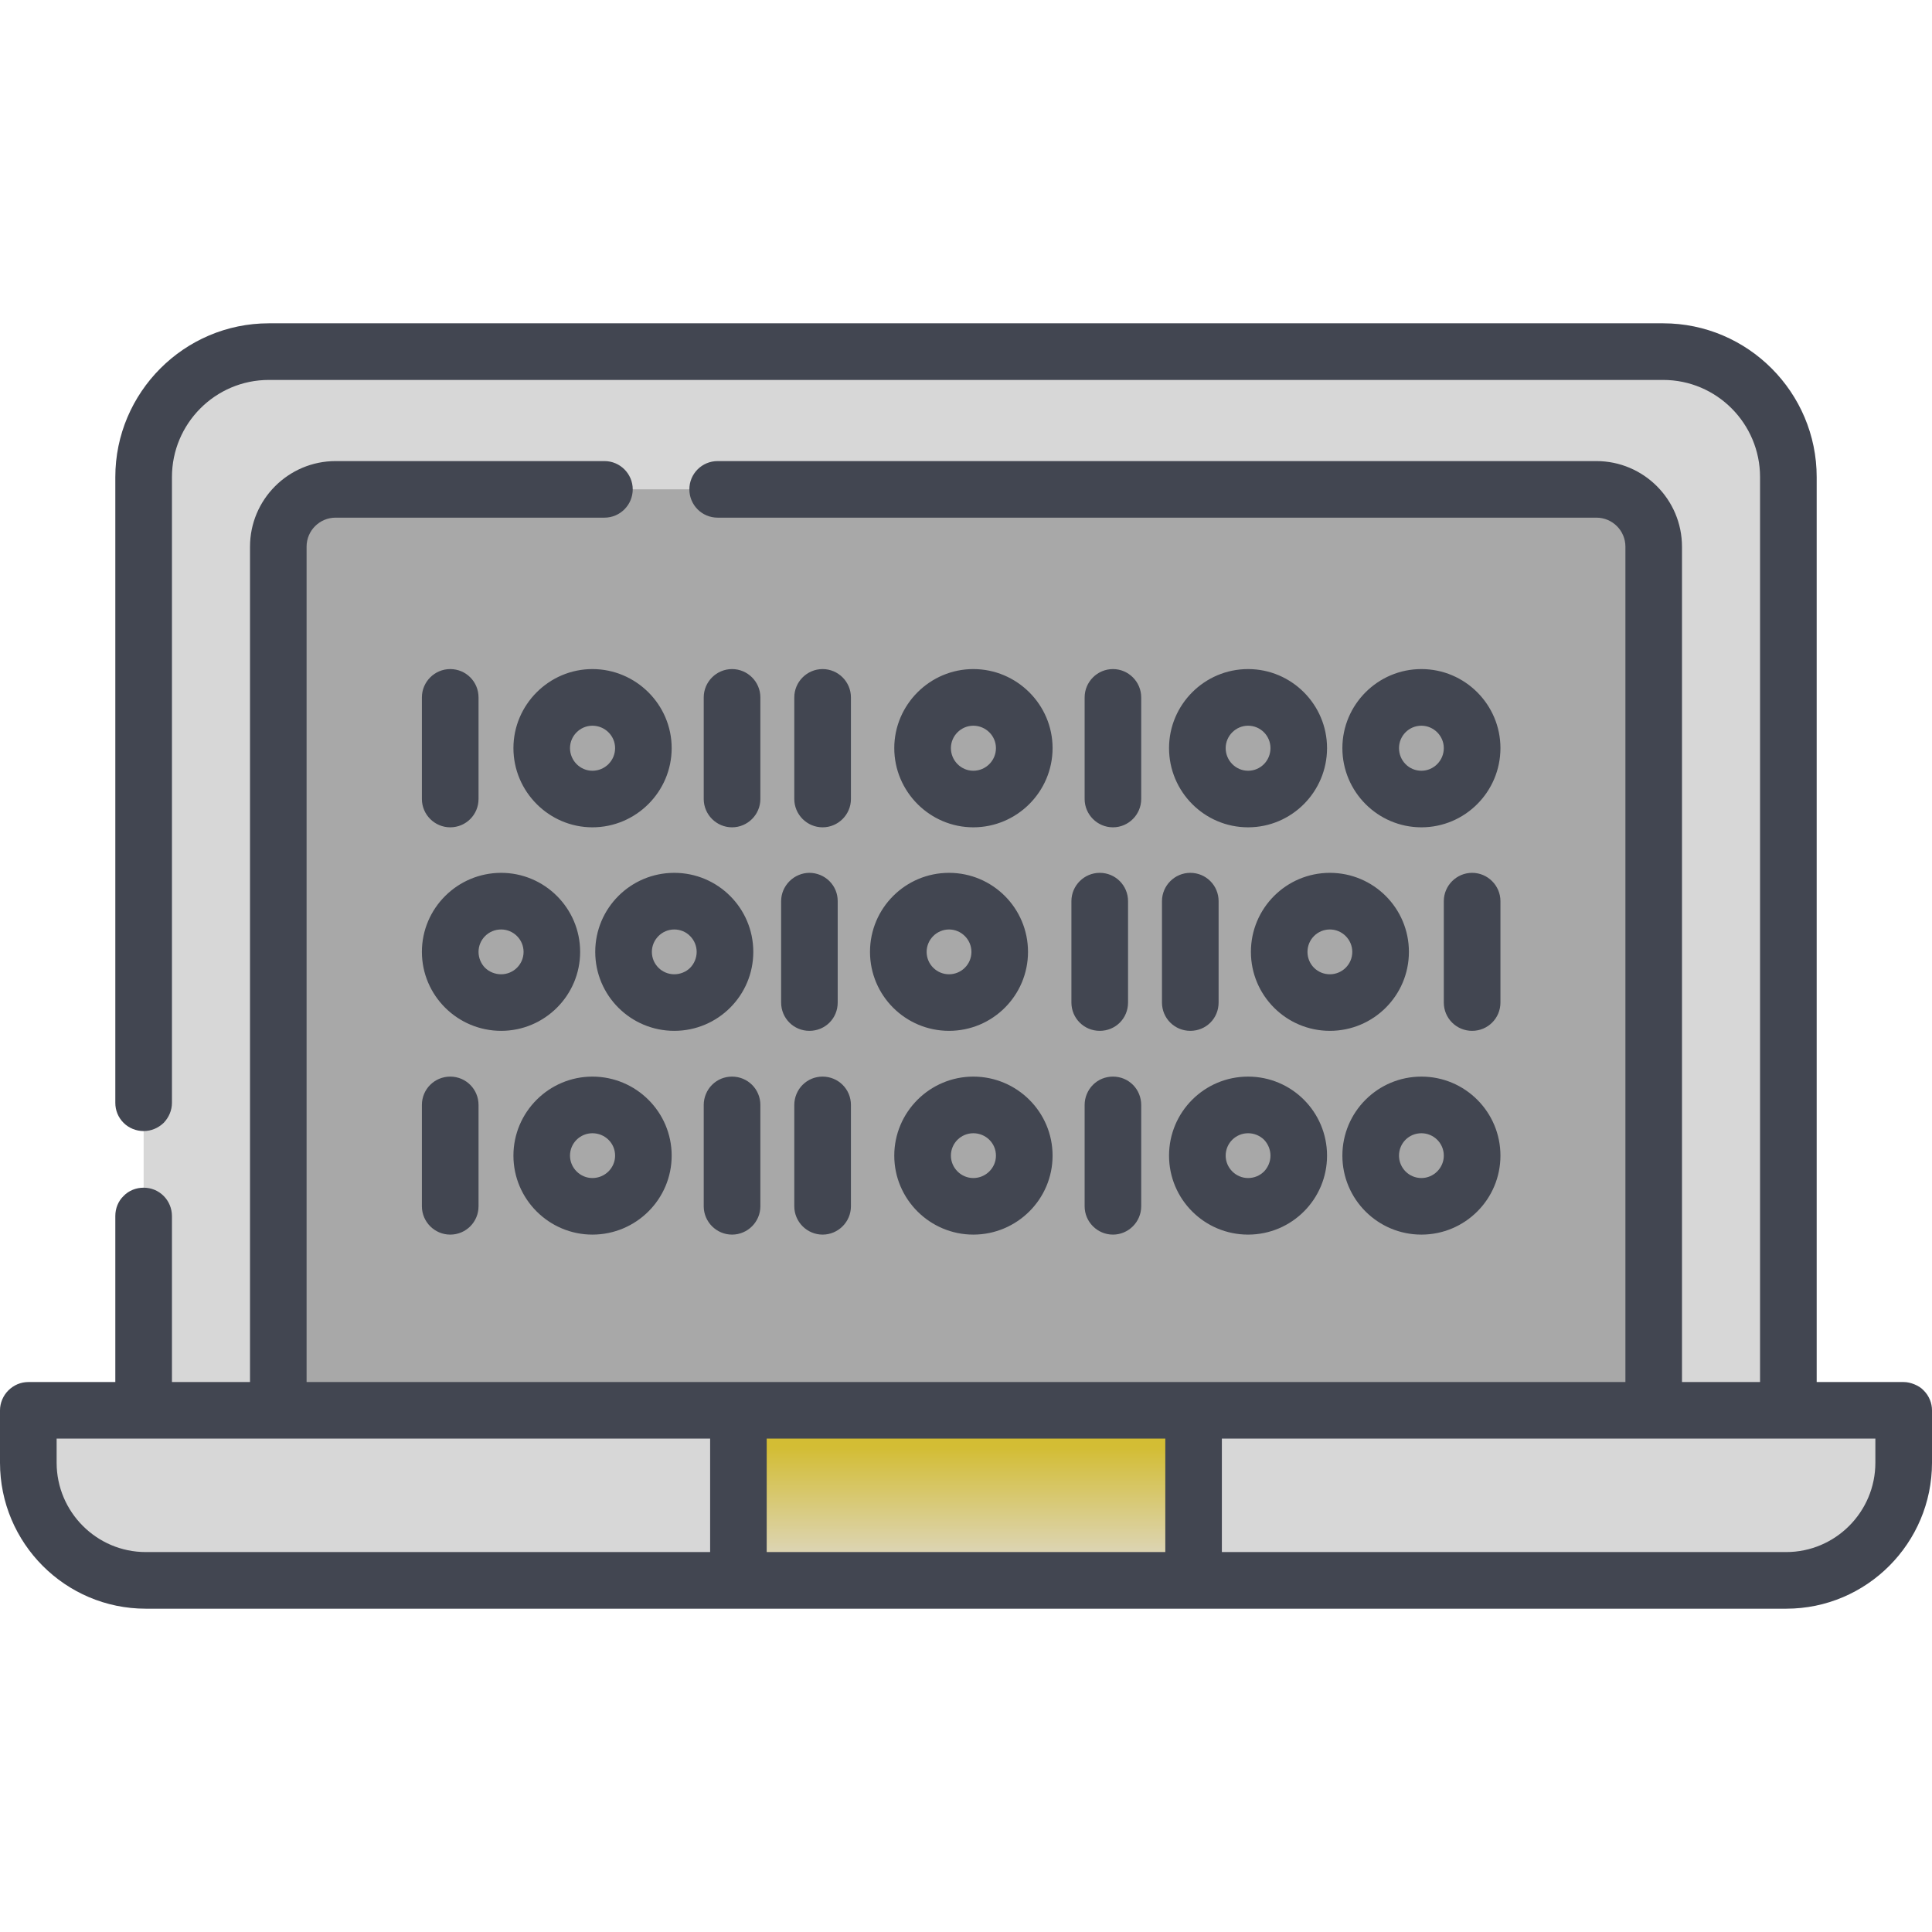 <?xml version="1.0" encoding="UTF-8"?>
<svg xmlns="http://www.w3.org/2000/svg" xmlns:xlink="http://www.w3.org/1999/xlink" width="32px" height="32px" viewBox="0 0 32 32" version="1.1">
  <defs>
    <linearGradient id="linear0" gradientUnits="userSpaceOnUse" x1="256.006" y1="373.781" x2="256.006" y2="418.786" gradientTransform="matrix(0.062,0,0,0.062,0,0)">
      <stop offset="0.286" style="stop-color:rgb(82.745%,74.118%,20.392%);stop-opacity:1;"></stop>
      <stop offset="1" style="stop-color:rgb(87.059%,84.706%,77.647%);stop-opacity:1;"></stop>
    </linearGradient>
  </defs>
  <g id="surface1">
    <path style=" stroke:none;fill-rule:nonzero;fill:rgb(84.314%,84.314%,84.314%);fill-opacity:1;" d="M 29.586 26.176 L 2.414 26.176 C 1.34 26.176 0.469 25.301 0.469 24.227 L 0.469 23.359 L 31.531 23.359 L 31.531 24.227 C 31.531 25.301 30.66 26.176 29.586 26.176 Z M 29.586 26.176 "></path>
    <path style=" stroke:none;fill-rule:nonzero;fill:rgb(84.314%,84.314%,84.314%);fill-opacity:1;" d="M 29.656 23.359 L 29.656 24.227 C 29.656 25.301 28.785 26.176 27.711 26.176 L 29.586 26.176 C 30.66 26.176 31.531 25.301 31.531 24.227 L 31.531 23.359 Z M 29.656 23.359 "></path>
    <path style=" stroke:none;fill-rule:nonzero;fill:url(#linear0);" d="M 12.23 23.359 L 19.77 23.359 L 19.77 26.176 L 12.23 26.176 Z M 12.23 23.359 "></path>
    <path style=" stroke:none;fill-rule:nonzero;fill:rgb(84.314%,84.314%,84.314%);fill-opacity:1;" d="M 29.621 23.359 L 2.379 23.359 L 2.379 7.902 C 2.379 6.754 3.309 5.824 4.453 5.824 L 27.547 5.824 C 28.691 5.824 29.621 6.754 29.621 7.902 Z M 29.621 23.359 "></path>
    <path style=" stroke:none;fill-rule:nonzero;fill:rgb(84.314%,84.314%,84.314%);fill-opacity:1;" d="M 27.512 5.77 L 25.637 5.77 C 26.785 5.77 27.715 6.699 27.715 7.848 L 27.715 23.305 L 29.59 23.305 L 29.59 7.848 C 29.59 6.699 28.66 5.77 27.512 5.77 Z M 27.512 5.77 "></path>
    <path style=" stroke:none;fill-rule:nonzero;fill:rgb(65.882%,65.882%,65.882%);fill-opacity:1;" d="M 27.391 23.359 L 4.609 23.359 L 4.609 9.055 C 4.609 8.531 5.035 8.105 5.559 8.105 L 26.441 8.105 C 26.965 8.105 27.391 8.531 27.391 9.055 Z M 27.391 23.359 "></path>
    <path style=" stroke:none;fill-rule:nonzero;fill:rgb(65.882%,65.882%,65.882%);fill-opacity:1;" d="M 26.441 8.105 L 24.566 8.105 C 25.09 8.105 25.516 8.531 25.516 9.055 L 25.516 23.359 L 27.391 23.359 L 27.391 9.055 C 27.391 8.531 26.965 8.105 26.441 8.105 Z M 26.441 8.105 "></path>
    <path style=" stroke:none;fill-rule:nonzero;fill:rgb(25.882%,27.451%,31.765%);fill-opacity:1;" d="M 31.531 22.891 L 30.09 22.891 L 30.09 7.902 C 30.09 6.5 28.949 5.355 27.547 5.355 L 4.453 5.355 C 3.051 5.355 1.91 6.5 1.91 7.902 L 1.91 18.266 C 1.91 18.391 1.957 18.508 2.047 18.598 C 2.133 18.684 2.254 18.734 2.379 18.734 C 2.504 18.734 2.621 18.684 2.711 18.598 C 2.797 18.508 2.848 18.391 2.848 18.266 L 2.848 7.902 C 2.848 7.016 3.566 6.293 4.453 6.293 L 27.547 6.293 C 28.434 6.293 29.152 7.016 29.152 7.902 L 29.152 22.891 L 27.859 22.891 L 27.859 9.055 C 27.859 8.273 27.223 7.637 26.441 7.637 L 11.887 7.637 C 11.625 7.637 11.418 7.848 11.418 8.105 C 11.418 8.363 11.625 8.574 11.887 8.574 L 26.441 8.574 C 26.707 8.574 26.922 8.789 26.922 9.055 L 26.922 22.891 L 5.078 22.891 L 5.078 9.055 C 5.078 8.789 5.293 8.574 5.559 8.574 L 10.012 8.574 C 10.27 8.574 10.48 8.363 10.48 8.105 C 10.48 7.848 10.27 7.637 10.012 7.637 L 5.559 7.637 C 4.777 7.637 4.141 8.273 4.141 9.055 L 4.141 22.891 L 2.848 22.891 L 2.848 20.141 C 2.848 20.016 2.797 19.895 2.711 19.809 C 2.621 19.719 2.504 19.672 2.379 19.672 C 2.254 19.672 2.133 19.719 2.047 19.809 C 1.957 19.895 1.91 20.016 1.91 20.141 L 1.91 22.891 L 0.469 22.891 C 0.344 22.891 0.227 22.941 0.137 23.031 C 0.051 23.117 0 23.238 0 23.359 L 0 24.227 C 0 25.559 1.082 26.645 2.414 26.645 L 29.586 26.645 C 30.918 26.645 32 25.559 32 24.227 L 32 23.359 C 32 23.301 31.988 23.238 31.965 23.184 C 31.941 23.125 31.906 23.074 31.863 23.031 C 31.82 22.984 31.766 22.953 31.711 22.93 C 31.652 22.906 31.594 22.891 31.531 22.891 Z M 19.301 25.707 L 12.699 25.707 L 12.699 23.828 L 19.301 23.828 Z M 0.938 24.227 L 0.938 23.828 L 11.762 23.828 L 11.762 25.707 L 2.414 25.707 C 1.602 25.707 0.938 25.043 0.938 24.227 Z M 31.062 24.227 C 31.062 25.043 30.398 25.707 29.586 25.707 L 20.238 25.707 L 20.238 23.828 L 31.062 23.828 Z M 31.062 24.227 "></path>
    <path style=" stroke:none;fill-rule:nonzero;fill:rgb(25.882%,27.451%,31.765%);fill-opacity:1;" d="M 9.812 11.082 C 9.094 11.082 8.504 11.672 8.504 12.391 C 8.504 13.113 9.094 13.703 9.812 13.703 C 10.535 13.703 11.125 13.113 11.125 12.391 C 11.125 11.672 10.535 11.082 9.812 11.082 Z M 9.812 12.766 C 9.609 12.766 9.441 12.598 9.441 12.391 C 9.441 12.188 9.609 12.02 9.812 12.02 C 10.02 12.02 10.188 12.188 10.188 12.391 C 10.188 12.598 10.02 12.766 9.812 12.766 Z M 7.926 13.234 L 7.926 11.551 C 7.926 11.293 7.719 11.082 7.457 11.082 C 7.199 11.082 6.988 11.293 6.988 11.551 L 6.988 13.234 C 6.988 13.492 7.199 13.703 7.457 13.703 C 7.719 13.703 7.926 13.492 7.926 13.234 Z M 12.594 13.234 L 12.594 11.551 C 12.594 11.293 12.383 11.082 12.125 11.082 C 11.867 11.082 11.656 11.293 11.656 11.551 L 11.656 13.234 C 11.656 13.492 11.867 13.703 12.125 13.703 C 12.383 13.703 12.594 13.492 12.594 13.234 Z M 16.121 11.082 C 15.402 11.082 14.812 11.672 14.812 12.391 C 14.812 13.113 15.402 13.703 16.121 13.703 C 16.844 13.703 17.434 13.113 17.434 12.391 C 17.434 11.672 16.844 11.082 16.121 11.082 Z M 16.121 12.766 C 15.918 12.766 15.75 12.598 15.75 12.391 C 15.75 12.188 15.918 12.02 16.121 12.02 C 16.328 12.02 16.496 12.188 16.496 12.391 C 16.496 12.598 16.328 12.766 16.121 12.766 Z M 20.672 11.082 C 19.949 11.082 19.363 11.672 19.363 12.391 C 19.363 13.113 19.949 13.703 20.672 13.703 C 21.395 13.703 21.98 13.113 21.98 12.391 C 21.98 11.672 21.395 11.082 20.672 11.082 Z M 20.672 12.766 C 20.469 12.766 20.301 12.598 20.301 12.391 C 20.301 12.188 20.469 12.02 20.672 12.02 C 20.879 12.02 21.043 12.188 21.043 12.391 C 21.043 12.598 20.879 12.766 20.672 12.766 Z M 23.543 11.082 C 22.82 11.082 22.234 11.672 22.234 12.391 C 22.234 13.113 22.82 13.703 23.543 13.703 C 24.266 13.703 24.852 13.113 24.852 12.391 C 24.852 11.672 24.266 11.082 23.543 11.082 Z M 23.543 12.766 C 23.336 12.766 23.172 12.598 23.172 12.391 C 23.172 12.188 23.336 12.02 23.543 12.02 C 23.746 12.02 23.914 12.188 23.914 12.391 C 23.914 12.598 23.746 12.766 23.543 12.766 Z M 18.902 11.551 C 18.902 11.293 18.691 11.082 18.434 11.082 C 18.176 11.082 17.965 11.293 17.965 11.551 L 17.965 13.234 C 17.965 13.492 18.176 13.703 18.434 13.703 C 18.691 13.703 18.902 13.492 18.902 13.234 Z M 14.094 11.551 C 14.094 11.293 13.883 11.082 13.625 11.082 C 13.367 11.082 13.156 11.293 13.156 11.551 L 13.156 13.234 C 13.156 13.492 13.367 13.703 13.625 13.703 C 13.883 13.703 14.094 13.492 14.094 13.234 Z M 20.719 15.766 C 20.719 16.488 21.305 17.074 22.027 17.074 C 22.75 17.074 23.336 16.488 23.336 15.766 C 23.336 15.043 22.75 14.457 22.027 14.457 C 21.305 14.457 20.719 15.043 20.719 15.766 Z M 22.398 15.766 C 22.398 15.973 22.23 16.137 22.027 16.137 C 21.82 16.137 21.656 15.973 21.656 15.766 C 21.656 15.562 21.82 15.395 22.027 15.395 C 22.23 15.395 22.398 15.562 22.398 15.766 Z M 24.852 14.926 C 24.852 14.668 24.641 14.457 24.383 14.457 C 24.125 14.457 23.914 14.668 23.914 14.926 L 23.914 16.605 C 23.914 16.867 24.125 17.074 24.383 17.074 C 24.641 17.074 24.852 16.867 24.852 16.605 Z M 19.246 16.605 C 19.246 16.867 19.457 17.074 19.715 17.074 C 19.977 17.074 20.184 16.867 20.184 16.605 L 20.184 14.926 C 20.184 14.668 19.977 14.457 19.715 14.457 C 19.457 14.457 19.246 14.668 19.246 14.926 Z M 14.41 15.766 C 14.41 16.488 14.996 17.074 15.719 17.074 C 16.441 17.074 17.027 16.488 17.027 15.766 C 17.027 15.043 16.441 14.457 15.719 14.457 C 14.996 14.457 14.41 15.043 14.41 15.766 Z M 15.719 15.395 C 15.922 15.395 16.09 15.562 16.09 15.766 C 16.09 15.973 15.922 16.137 15.719 16.137 C 15.516 16.137 15.348 15.973 15.348 15.766 C 15.348 15.562 15.516 15.395 15.719 15.395 Z M 9.859 15.766 C 9.859 16.488 10.445 17.074 11.168 17.074 C 11.891 17.074 12.477 16.488 12.477 15.766 C 12.477 15.043 11.891 14.457 11.168 14.457 C 10.445 14.457 9.859 15.043 9.859 15.766 Z M 11.539 15.766 C 11.539 15.863 11.5 15.961 11.43 16.031 C 11.363 16.098 11.266 16.137 11.168 16.137 C 10.965 16.137 10.797 15.973 10.797 15.766 C 10.797 15.562 10.965 15.395 11.168 15.395 C 11.266 15.395 11.363 15.434 11.43 15.504 C 11.5 15.574 11.539 15.668 11.539 15.766 Z M 9.609 15.766 C 9.609 15.043 9.02 14.457 8.301 14.457 C 7.578 14.457 6.988 15.043 6.988 15.766 C 6.988 16.488 7.578 17.074 8.301 17.074 C 9.02 17.074 9.609 16.488 9.609 15.766 Z M 7.926 15.766 C 7.926 15.668 7.965 15.574 8.035 15.504 C 8.105 15.434 8.199 15.395 8.301 15.395 C 8.504 15.395 8.672 15.562 8.672 15.766 C 8.672 15.973 8.504 16.137 8.301 16.137 C 8.199 16.137 8.105 16.098 8.035 16.031 C 7.965 15.961 7.926 15.863 7.926 15.766 Z M 12.938 14.926 L 12.938 16.605 C 12.938 16.867 13.148 17.074 13.406 17.074 C 13.668 17.074 13.875 16.867 13.875 16.605 L 13.875 14.926 C 13.875 14.801 13.828 14.684 13.738 14.594 C 13.652 14.508 13.531 14.457 13.406 14.457 C 13.285 14.457 13.164 14.508 13.078 14.594 C 12.988 14.684 12.938 14.801 12.938 14.926 Z M 17.746 14.926 L 17.746 16.605 C 17.746 16.867 17.957 17.074 18.215 17.074 C 18.477 17.074 18.684 16.867 18.684 16.605 L 18.684 14.926 C 18.684 14.668 18.477 14.457 18.215 14.457 C 17.957 14.457 17.746 14.668 17.746 14.926 Z M 9.812 20.449 C 10.535 20.449 11.125 19.863 11.125 19.141 C 11.125 18.418 10.535 17.832 9.812 17.832 C 9.094 17.832 8.504 18.418 8.504 19.141 C 8.504 19.863 9.094 20.449 9.812 20.449 Z M 9.812 18.77 C 10.02 18.77 10.188 18.934 10.188 19.141 C 10.188 19.344 10.02 19.512 9.812 19.512 C 9.609 19.512 9.441 19.344 9.441 19.141 C 9.441 18.934 9.609 18.77 9.812 18.77 Z M 6.988 18.301 L 6.988 19.98 C 6.988 20.238 7.199 20.449 7.457 20.449 C 7.719 20.449 7.926 20.238 7.926 19.98 L 7.926 18.301 C 7.926 18.043 7.719 17.832 7.457 17.832 C 7.199 17.832 6.988 18.039 6.988 18.301 Z M 12.125 17.832 C 12 17.832 11.883 17.879 11.793 17.969 C 11.707 18.055 11.656 18.176 11.656 18.301 L 11.656 19.98 C 11.656 20.238 11.867 20.449 12.125 20.449 C 12.383 20.449 12.594 20.238 12.594 19.98 L 12.594 18.301 C 12.594 18.039 12.383 17.832 12.125 17.832 Z M 16.121 17.832 C 15.402 17.832 14.812 18.418 14.812 19.141 C 14.812 19.863 15.402 20.449 16.121 20.449 C 16.844 20.449 17.434 19.863 17.434 19.141 C 17.434 18.418 16.844 17.832 16.121 17.832 Z M 16.121 19.512 C 15.918 19.512 15.75 19.344 15.75 19.141 C 15.75 18.934 15.918 18.77 16.121 18.77 C 16.328 18.77 16.496 18.934 16.496 19.141 C 16.496 19.344 16.328 19.512 16.121 19.512 Z M 19.363 19.141 C 19.363 19.863 19.949 20.449 20.672 20.449 C 21.395 20.449 21.98 19.863 21.98 19.141 C 21.98 18.418 21.395 17.832 20.672 17.832 C 19.949 17.832 19.363 18.418 19.363 19.141 Z M 21.043 19.141 C 21.043 19.238 21.004 19.332 20.938 19.402 C 20.867 19.473 20.773 19.512 20.672 19.512 C 20.469 19.512 20.301 19.344 20.301 19.141 C 20.301 18.934 20.469 18.77 20.672 18.77 C 20.773 18.77 20.867 18.809 20.938 18.879 C 21.004 18.949 21.043 19.043 21.043 19.141 Z M 23.543 17.832 C 22.82 17.832 22.234 18.418 22.234 19.141 C 22.234 19.863 22.82 20.449 23.543 20.449 C 24.266 20.449 24.852 19.863 24.852 19.141 C 24.852 18.418 24.266 17.832 23.543 17.832 Z M 23.543 19.512 C 23.336 19.512 23.172 19.344 23.172 19.141 C 23.172 18.934 23.336 18.77 23.543 18.77 C 23.746 18.77 23.914 18.934 23.914 19.141 C 23.914 19.344 23.746 19.512 23.543 19.512 Z M 18.434 17.832 C 18.309 17.832 18.191 17.879 18.102 17.969 C 18.016 18.055 17.965 18.176 17.965 18.301 L 17.965 19.98 C 17.965 20.238 18.176 20.449 18.434 20.449 C 18.691 20.449 18.902 20.238 18.902 19.98 L 18.902 18.301 C 18.902 18.176 18.852 18.055 18.766 17.969 C 18.676 17.879 18.559 17.832 18.434 17.832 Z M 13.625 17.832 C 13.5 17.832 13.383 17.879 13.293 17.969 C 13.207 18.055 13.156 18.176 13.156 18.301 L 13.156 19.98 C 13.156 20.238 13.367 20.449 13.625 20.449 C 13.883 20.449 14.094 20.238 14.094 19.98 L 14.094 18.301 C 14.094 18.039 13.883 17.832 13.625 17.832 Z M 13.625 17.832 "></path>
  </g>
</svg>
